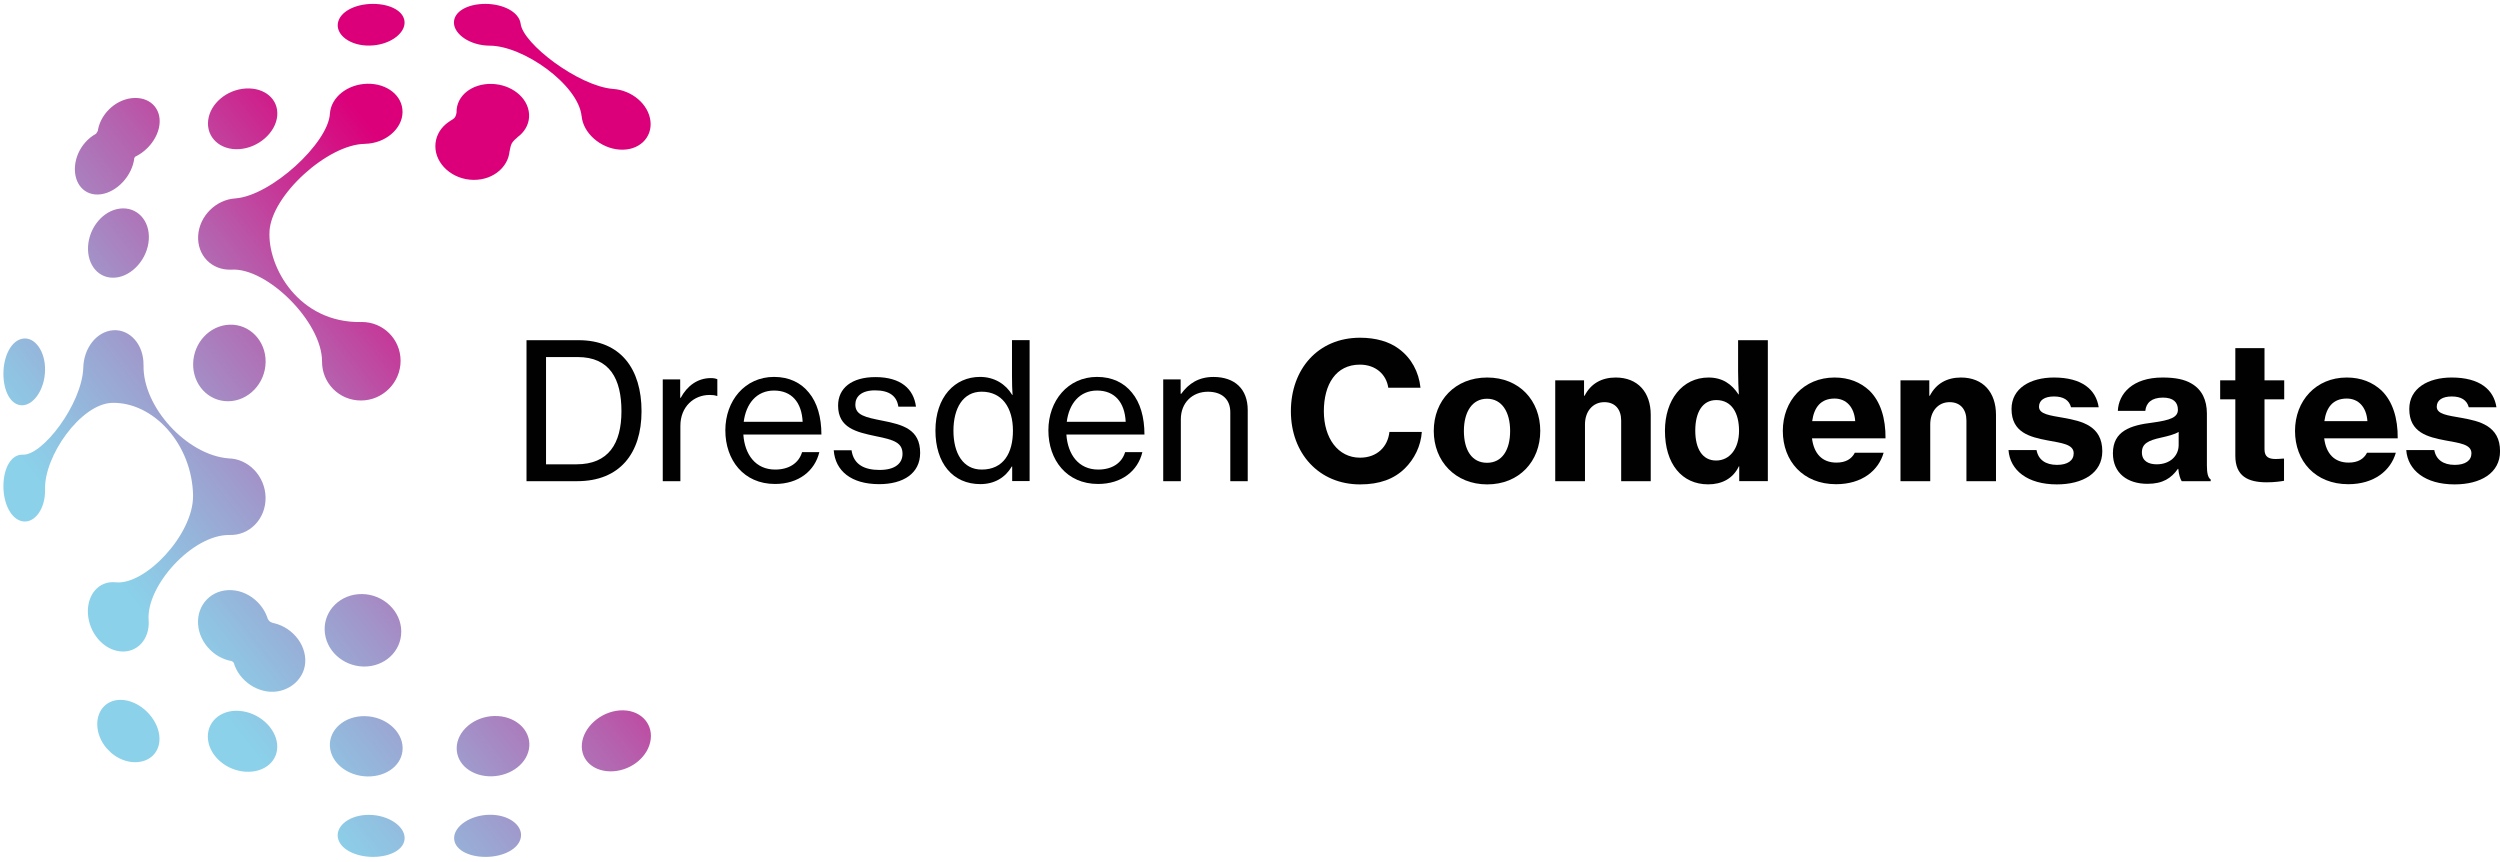 <?xml version="1.0" encoding="UTF-8"?><svg id="a" xmlns="http://www.w3.org/2000/svg" xmlns:xlink="http://www.w3.org/1999/xlink" viewBox="0 0 527.72 181.9"><defs><style>.d{fill:url(#c);}.e{fill:none;}.f{fill:#010101;}.g{fill:#1d1e1b;}.h{clip-path:url(#b);}</style><clipPath id="b"><path class="e" d="M179.84,90.77c.72,25.51-5.77,53.34-22.88,69.49-16.36,16.97-43.33,22.26-66.37,21.64-22.9,.9-50.85-5.63-67.56-23.42C5.47,141.54-.86,113.33,0,90.45-.75,67.5,5.08,39.74,22.3,23.04,38.7,5.54,66.48-.9,90.58,0c22.99-.75,50.53,5.01,66.95,22.19,17.23,16.36,23.34,44.14,22.3,68.58Z"/></clipPath><linearGradient id="c" x1="24.62" y1="134.87" x2="177.46" y2="13.65" gradientTransform="matrix(1, 0, 0, 1, 0, 0)" gradientUnits="userSpaceOnUse"><stop offset=".04" stop-color="#8bd1ea"/><stop offset=".09" stop-color="#90c3e2"/><stop offset=".2" stop-color="#9e9ece"/><stop offset=".35" stop-color="#b562ae"/><stop offset=".52" stop-color="#d41183"/><stop offset=".56" stop-color="#db007a"/></linearGradient></defs><g><g/><g class="h"><g><path class="g" d="M13.93,7.25c-.43,3.31-3.54,6.43-6.85,6.87-3.3,.44-5.86-2.19-5.86-5.92,0-3.75,3.03-6.79,6.77-6.8,3.73-.01,6.37,2.54,5.94,5.85Z"/><path class="g" d="M37,5.98c-.62,2.83-4.13,5.57-7.8,5.89-3.66,.32-6.15-2.08-5.61-5.21,.54-3.14,4.06-5.53,7.8-5.54,3.74,0,6.22,2.04,5.6,4.87Z"/><path class="g" d="M157.53,6.72c.53,3.16-1.95,5.57-5.6,5.24-3.65-.32-7.15-3.08-7.77-5.93-.62-2.85,1.86-4.92,5.6-4.91,3.74,0,7.25,2.43,7.77,5.6Z"/><path class="g" d="M179.83,8.3c-.04,3.77-2.62,6.42-5.9,5.97-3.29-.45-6.36-3.59-6.77-6.94-.41-3.34,2.25-5.93,5.98-5.92,3.74,0,6.73,3.09,6.68,6.88Z"/><path class="g" d="M11.73,29.37c-.3,3.67-3.05,7.18-5.88,7.82-2.83,.63-4.88-1.83-4.87-5.57,0-3.75,2.38-7.27,5.53-7.83,3.13-.56,5.54,1.92,5.22,5.58Z"/><path class="g" d="M179.84,31.86c-.03,3.74-2.06,6.2-4.84,5.56-2.78-.65-5.47-4.17-5.76-7.84-.3-3.67,2.1-6.15,5.2-5.58,3.11,.56,5.43,4.11,5.4,7.87Z"/><path class="g" d="M11.7,152.18c.31,3.67-2.09,6.14-5.21,5.58-3.14-.56-5.51-4.09-5.51-7.84,0-3.74,2.04-6.21,4.86-5.57,2.83,.63,5.56,4.15,5.87,7.82Z"/><path class="g" d="M179.84,149.68c.03,3.75-2.28,7.31-5.38,7.87-3.09,.57-5.48-1.91-5.19-5.58,.28-3.68,2.97-7.2,5.75-7.85,2.77-.64,4.79,1.81,4.83,5.56Z"/><path class="g" d="M13.89,174.33c.43,3.31-2.2,5.86-5.92,5.84-3.73-.02-6.75-3.07-6.75-6.82,0-3.73,2.54-6.36,5.84-5.91,3.3,.45,6.41,3.57,6.83,6.89Z"/><path class="g" d="M36.94,175.65c.62,2.84-1.87,4.89-5.6,4.88-3.74-.02-7.25-2.42-7.79-5.58-.54-3.14,1.94-5.54,5.61-5.22,3.67,.32,7.17,3.07,7.79,5.92Z"/><path class="d" d="M85.4,4.85c-.06,2.41-3.37,4.72-7.39,4.77-4.02,.07-7.02-2.17-6.7-4.64,.33-2.48,3.66-4.16,7.41-4.16,3.75,0,6.74,1.61,6.68,4.03ZM102.46,.82c-3.75,0-6.71,1.61-6.64,4.03,.08,2.42,3.41,4.73,7.43,4.79,4.02,.07,7-2.16,6.65-4.64-.35-2.49-3.7-4.17-7.45-4.18Zm.79,8.82c7.13-.08,18.85,8.24,19.52,14.89,2.27-2,4.47-3.91,6.6-5.76-7.25-.61-19-9.54-19.47-13.77-2.14,1.46-4.36,3-6.65,4.64ZM27.82,20.72c-3.64,.4-6.83,3.59-7.22,7.23-.39,3.63,2.07,6.26,5.65,5.81,3.59-.45,6.96-3.83,7.41-7.41,.44-3.58-2.2-6.02-5.83-5.63Zm24.05-2.04c-3.97,.24-7.51,3.16-7.93,6.72-.42,3.55,2.48,6.35,6.56,6.08,4.08-.27,7.71-3.51,8.02-7.03,.31-3.53-2.68-6-6.65-5.77Zm25.68-1c-4.13,.08-7.67,2.79-7.91,6.31-.23,3.51,3.07,6.46,7.4,6.37,4.33-.08,7.89-3.18,7.93-6.68,.04-3.51-3.29-6.08-7.42-6Zm-7.91,6.31c-.33,6.22-12.46,17.36-19.96,17.89,2.33,2.27,4.73,4.61,7.2,7.02,.37-7.7,12.39-18.49,20.16-18.53-2.53-2.21-5-4.34-7.4-6.37Zm-47.52,.49c.14,1.1-3.07,5.83-5.86,9.08,3.06,1.56,6.24,3.19,9.57,4.91,2.32-4.81,1.94-5.42,5.23-7.22-3.1-2.34-6.06-4.58-8.95-6.77Zm74.37-1.88c-.21,3.71-1.09,1.53-3.63,5.13,4.71,1.87,9.49,3.84,14.27,5.91,.9-2.92,.25-3.14,2.08-4.63-4.28-2.25-8.53-4.38-12.72-6.41Zm7.27-4.89c-4.13-.08-7.44,2.48-7.39,5.99,.06,3.5,3.63,6.61,7.95,6.7,4.32,.1,7.61-2.84,7.36-6.36-.25-3.52-3.8-6.24-7.93-6.33Zm25.62,1.06c-3.95-.24-6.93,2.23-6.6,5.76,.32,3.53,3.94,6.77,8.01,7.05,4.06,.28,6.94-2.5,6.51-6.06-.43-3.57-3.96-6.5-7.92-6.75ZM25.32,44.03c-3.57,.43-6.49,3.98-6.73,7.95-.23,3.96,2.25,6.94,5.78,6.62,3.53-.32,6.78-3.95,7.04-8.03,.27-4.08-2.54-6.97-6.1-6.54Zm24.37-2.15c-4.13,.26-7.61,3.74-7.86,7.86-.25,4.12,2.84,7.37,7.04,7.18,4.2-.19,7.84-3.83,8.02-8.02,.19-4.19-3.08-7.28-7.2-7.02Zm-.82,15.04c7.46-.48,19.11,10.99,19.11,19.37,2.75-2.78,5.53-5.56,8.31-8.31-13.23,.25-19.79-11.59-19.4-19.08-2.7,2.64-5.38,5.32-8.02,8.02ZM4.87,71.47c-2.48,.35-4.15,3.69-4.15,7.43,0,3.74,1.6,6.71,4.02,6.65,2.41-.07,4.72-3.4,4.77-7.42,.07-4.02-2.17-7.01-4.64-6.66ZM22.63,27.46c-3.52,.47-6.49,3.85-6.8,7.6-.31,3.74,2.05,6.42,5.47,5.95,3.43-.47,6.67-3.97,7.06-7.72,.4-3.74-2.22-6.3-5.73-5.83Zm1.27,42.25c-3.53,.25-6.24,3.8-6.32,7.93-.08,4.13,2.49,7.45,6.01,7.4,3.51-.05,6.62-3.62,6.7-7.95,.09-4.33-2.86-7.62-6.38-7.38Zm-6.32,7.93c-.27,7.67-8.68,18.68-12.84,18.33,1.47,2.4,3.06,4.88,4.77,7.41-.25-7.07,7.49-18.06,14.08-18.34-2.1-2.53-4.1-5-6.01-7.4Zm6.01,7.4c8.71-.26,17,8.64,17.17,19.66,2.4-2.6,4.88-5.26,7.42-7.95-8.64-.69-18.08-10.77-17.88-19.67-2.32,2.69-4.56,5.34-6.7,7.95Zm24.87-16.5c-4.22,.15-7.6,3.82-7.69,8.22-.08,4.4,3.17,7.97,7.41,7.94,4.24-.03,7.83-3.75,7.89-8.27,.06-4.52-3.4-8.04-7.61-7.89Zm27.83-.57c-4.56,.05-8.27,3.75-8.31,8.31-.05,4.56,3.61,8.27,8.21,8.26,4.6,0,8.37-3.77,8.37-8.37,0-4.6-3.71-8.25-8.27-8.2ZM4.74,95.98c-2.42-.06-4.02,2.91-4.02,6.66,0,3.74,1.67,7.08,4.15,7.42,2.47,.34,4.71-2.65,4.64-6.67-.05-4.02-2.36-7.34-4.77-7.41Zm43.43,.78c-4.24-.03-7.5,3.55-7.42,7.95,.08,4.41,3.47,8.08,7.69,8.22,4.22,.14,7.68-3.38,7.62-7.9-.06-4.52-3.65-8.24-7.89-8.27Zm-7.42,7.95c.05,8.15-10.16,18.95-16.4,18.2,2.26,2.68,4.61,5.37,7.03,8.03-.6-7.23,9.25-18.13,17.06-18.01-2.62-2.75-5.19-5.49-7.69-8.22Zm-16.4,18.2c-3.53-.32-6.01,2.66-5.79,6.63,.23,3.97,3.15,7.52,6.72,7.95,3.56,.43,6.37-2.47,6.1-6.55-.26-4.09-3.5-7.71-7.03-8.03Zm25.31,16.73c3.81,.24,7.39-2.84,7.21-7.04-.18-4.19-3.83-7.84-8.02-8.03-4.2-.19-7.3,3.06-7.04,7.19,.25,4.06,3.79,7.62,7.86,7.87Zm7.45,6.38c3.87,.2,7.5-2.79,7.33-6.87-.17-4.08-3.86-7.64-8.15-7.82-4.29-.18-7.48,3.04-7.21,7.08,.27,3.98,3.9,7.4,8.03,7.62Zm19.33-20.62c-4.52-.06-8.05,3.4-7.91,7.61,.14,4.22,3.81,7.6,8.21,7.69,4.41,.08,7.98-3.18,7.96-7.42-.02-4.24-3.74-7.82-8.26-7.88Zm-50.22,22.38c-3.58-.45-6.04,2.18-5.65,5.82,.39,3.64,3.57,6.85,7.21,7.25,3.63,.4,6.28-2.05,5.84-5.64-.44-3.59-3.82-6.98-7.4-7.43Zm24.26,2.27c-4.09-.27-6.99,2.53-6.57,6.1,.42,3.57,3.96,6.51,7.93,6.75,3.97,.24,6.97-2.25,6.66-5.79-.31-3.54-3.93-6.79-8.02-7.05Zm26.57,1.12c-4.33-.09-7.64,2.87-7.41,6.4,.23,3.53,3.78,6.26,7.92,6.33,4.14,.07,7.47-2.51,7.43-6.03-.04-3.52-3.6-6.62-7.94-6.7Zm-29.37-11.93c2.17,.49,1.26,.22,2.75,2.93,2.94-3.16,6.01-6.47,9.19-9.91-3.03-1.38-2.49-.14-3.99-3.49-2.76,3.62-5.41,7.11-7.95,10.46Zm56.68,11.9c-4.33,.09-7.9,3.2-7.96,6.72-.06,3.52,3.26,6.1,7.4,6.01,4.13-.09,7.68-2.82,7.93-6.35,.25-3.53-3.04-6.48-7.37-6.38Zm-4.78-126.8c-4.24-.06-7.69,2.77-7.68,6.54,0,3.77,3.61,7.03,8.02,7.09,4.42,.07,7.84-3.09,7.66-6.86-.18-3.77-3.76-6.71-8-6.78Zm31.26,125.62c-4.07,.28-7.68,3.53-8.01,7.07-.32,3.54,2.65,6.02,6.61,5.78,3.96-.25,7.49-3.19,7.92-6.77,.43-3.57-2.45-6.36-6.52-6.08Zm-52.83,22.05c-4.03-.07-7.03,2.18-6.71,4.67,.33,2.5,3.66,4.19,7.42,4.2,3.75,0,6.75-1.62,6.69-4.06-.06-2.43-3.37-4.75-7.4-4.81Zm25.29-.02c-4.03,.06-7.36,2.39-7.44,4.82-.08,2.44,2.9,4.07,6.65,4.07,3.75,0,7.11-1.71,7.45-4.22,.35-2.5-2.64-4.75-6.66-4.67Z"/><path class="g" d="M157.58,174.88c-.52,3.18-4.02,5.62-7.76,5.64-3.73,.02-6.22-2.06-5.6-4.92,.62-2.87,4.11-5.64,7.76-5.96,3.64-.33,6.13,2.08,5.6,5.25Z"/><path class="g" d="M179.83,173.24c.05,3.79-2.93,6.88-6.66,6.9-3.72,.02-6.38-2.56-5.97-5.9,.4-3.35,3.47-6.5,6.75-6.96,3.27-.46,5.83,2.19,5.88,5.96Z"/></g></g><g/></g><g><path class="f" d="M111.14,71.81h11c8.88,0,13.28,6.08,13.28,15s-4.64,14.76-13.56,14.76h-10.72v-29.75Zm10.56,26.2c6.72,0,9.48-4.36,9.48-11.2s-2.48-11.44-9.24-11.44h-6.68v22.64h6.44Z"/><path class="f" d="M143.58,83.97h.12c1.32-2.48,3.52-4.16,6.36-4.16,.6,0,.96,.08,1.36,.24v3.52h-.12c-.52-.16-.88-.2-1.52-.2-3.32,0-6.16,2.48-6.16,6.52v11.68h-3.72v-21.48h3.68v3.88Z"/><path class="f" d="M153.11,90.84c0-6.24,4.12-11.28,10.28-11.28,3.2,0,5.68,1.24,7.36,3.32,1.76,2.12,2.64,5.2,2.64,8.84h-16.48c.28,4.2,2.56,7.4,6.72,7.4,2.96,0,5-1.4,5.68-3.68h3.64c-.96,4-4.4,6.72-9.36,6.72-6.6,0-10.48-5.04-10.48-11.32Zm3.88-1.8h12.44c-.2-4.12-2.32-6.6-6.04-6.6s-5.92,2.8-6.4,6.6Z"/><path class="f" d="M175.99,95.04h3.76c.44,3.12,2.84,4.16,5.92,4.16,3.4,0,4.84-1.48,4.84-3.4,0-2.36-1.8-2.96-5.6-3.72-4.2-.88-8-1.76-8-6.48,0-3.68,2.88-6,7.88-6,5.4,0,8.08,2.52,8.56,6.24h-3.72c-.32-2.2-1.84-3.44-4.92-3.44-2.92,0-4.16,1.36-4.16,3,0,2.24,2.08,2.68,5.72,3.4,4.28,.84,7.96,1.8,7.96,6.8,0,4.36-3.6,6.6-8.64,6.6-5.92,0-9.28-2.8-9.6-7.16Z"/><path class="f" d="M197.46,90.88c0-7.08,4.08-11.32,9.4-11.32,3.04,0,5.44,1.52,6.8,3.8h.08c-.08-.96-.12-2.52-.12-3.96v-7.6h3.72v29.75h-3.68v-3.08h-.08c-1.36,2.32-3.64,3.72-6.64,3.72-5.8,0-9.48-4.4-9.48-11.32Zm16.36,.04c0-4.84-2.28-8.24-6.6-8.24-3.96,0-5.96,3.52-5.96,8.24s2,8.2,5.96,8.2c4.6,0,6.6-3.48,6.6-8.2Z"/><path class="f" d="M221.3,90.84c0-6.24,4.12-11.28,10.28-11.28,3.2,0,5.68,1.24,7.36,3.32,1.76,2.12,2.64,5.2,2.64,8.84h-16.48c.28,4.2,2.56,7.4,6.72,7.4,2.96,0,5-1.4,5.68-3.68h3.64c-.96,4-4.4,6.72-9.36,6.72-6.6,0-10.48-5.04-10.48-11.32Zm3.88-1.8h12.44c-.2-4.12-2.32-6.6-6.04-6.6s-5.92,2.8-6.4,6.6Z"/><path class="f" d="M249.22,83.13h.12c1.56-2.16,3.68-3.56,6.8-3.56,4.48,0,7.24,2.52,7.24,7v15h-3.68v-14.56c0-2.76-1.8-4.32-4.72-4.32-3.32,0-5.72,2.36-5.72,5.8v13.08h-3.72v-21.48h3.68v3.04Z"/></g><g><path class="f" d="M272.49,86.81c0-8.88,5.72-15.52,14.6-15.52,3.28,0,6.12,.8,8.16,2.32,2.68,1.96,4.24,4.88,4.6,8.24h-6.8c-.4-2.8-2.64-4.88-6-4.88-5.08,0-7.6,4.2-7.6,9.84s2.96,9.8,7.64,9.8c3.64,0,5.88-2.36,6.2-5.44h6.84c-.2,2.96-1.56,5.72-3.6,7.72-2.24,2.2-5.28,3.36-9.44,3.36-8.68,0-14.6-6.56-14.6-15.44Z"/><path class="f" d="M302.65,90.97c0-6.4,4.48-11.28,11.28-11.28s11.2,4.88,11.2,11.28-4.44,11.28-11.2,11.28-11.28-4.92-11.28-11.28Zm16.12,0c0-4.04-1.76-6.8-4.88-6.8s-4.88,2.76-4.88,6.8,1.68,6.72,4.88,6.72,4.88-2.72,4.88-6.72Z"/><path class="f" d="M334.37,83.53h.12c1.32-2.56,3.6-3.84,6.56-3.84,4.68,0,7.4,3.12,7.4,7.88v14h-6.24v-12.8c0-2.32-1.24-3.88-3.56-3.88-2.44,0-4.08,1.96-4.08,4.68v12h-6.28v-21.28h6.08v3.24Z"/><path class="f" d="M351.45,90.93c0-6.52,3.68-11.24,9.2-11.24,2.92,0,4.88,1.36,6.32,3.56h.08c-.08-1.32-.16-3.12-.16-4.92v-6.52h6.28v29.75h-6.04v-3.12h-.08c-1.24,2.6-3.6,3.8-6.48,3.8-5.52,0-9.12-4.28-9.12-11.32Zm15.64,0c0-3.76-1.56-6.48-4.8-6.48-2.96,0-4.44,2.64-4.44,6.44s1.48,6.32,4.4,6.32,4.84-2.56,4.84-6.28Z"/><path class="f" d="M376.33,90.97c0-6.4,4.44-11.28,10.92-11.28,3.04,0,5.44,1,7.32,2.72,2.4,2.32,3.48,5.92,3.44,10.12h-15.52c.4,3.2,2.12,5.12,5.16,5.12,1.96,0,3.2-.76,3.88-2.08h6.08c-1.08,3.76-4.56,6.64-10.04,6.64-6.96,0-11.24-4.88-11.24-11.24Zm6.2-2.08h9.08c-.2-2.96-1.88-4.76-4.36-4.76-2.88,0-4.32,1.84-4.72,4.76Z"/><path class="f" d="M407.25,83.53h.12c1.32-2.56,3.6-3.84,6.56-3.84,4.68,0,7.4,3.12,7.4,7.88v14h-6.24v-12.8c0-2.32-1.24-3.88-3.56-3.88-2.44,0-4.08,1.96-4.08,4.68v12h-6.28v-21.28h6.08v3.24Z"/><path class="f" d="M423.97,95.01h5.92c.36,2,1.88,3.12,4.32,3.12,2.24,0,3.52-.92,3.52-2.44,0-1.92-2.52-2.16-5.48-2.72-3.8-.72-7.64-1.68-7.64-6.64,0-4.36,3.96-6.64,8.96-6.64,5.92,0,8.88,2.56,9.44,6.28h-5.84c-.4-1.52-1.6-2.28-3.6-2.28s-3.16,.8-3.16,2.16c0,1.6,2.32,1.84,5.24,2.36,3.8,.68,8.12,1.68,8.12,7.04,0,4.6-4.08,7-9.6,7-6.16,0-9.88-2.96-10.2-7.24Z"/><path class="f" d="M459.81,98.97h-.08c-1.4,1.96-3.16,3.16-6.44,3.16-4.2,0-7.28-2.24-7.28-6.44,0-4.72,3.72-5.92,8.36-6.48,3.8-.52,5.36-1.12,5.36-2.72s-1-2.56-3.16-2.56c-2.4,0-3.56,1.12-3.72,2.8h-5.8c.16-3.64,3.12-7.04,9.44-7.04,2.72,0,4.64,.4,6.12,1.28,2.2,1.28,3.24,3.48,3.24,6.36v10.92c0,1.68,.24,2.6,.8,2.96v.36h-6.12c-.32-.48-.6-1.4-.72-2.6Zm.08-5.04v-2.76c-.92,.56-2.28,.88-3.68,1.2-2.76,.6-4.08,1.28-4.08,3.12s1.4,2.52,3.12,2.52c2.8,0,4.64-1.76,4.64-4.08Z"/><path class="f" d="M468.65,80.29h3.2v-6.8h6.16v6.8h4.16v4h-4.16v10.56c0,1.6,.88,2.04,2.36,2.04,.4,0,1.04-.04,1.44-.08h.32v4.68c-.68,.12-1.96,.32-3.64,.32-3.96,0-6.64-1.28-6.64-5.6v-11.92h-3.2v-4Z"/><path class="f" d="M484.45,90.97c0-6.4,4.44-11.28,10.92-11.28,3.04,0,5.44,1,7.32,2.72,2.4,2.32,3.48,5.92,3.44,10.12h-15.52c.4,3.2,2.12,5.12,5.16,5.12,1.96,0,3.2-.76,3.88-2.08h6.08c-1.08,3.76-4.56,6.64-10.04,6.64-6.96,0-11.24-4.88-11.24-11.24Zm6.2-2.08h9.08c-.2-2.96-1.88-4.76-4.36-4.76-2.88,0-4.32,1.84-4.72,4.76Z"/><path class="f" d="M507.93,95.01h5.92c.36,2,1.88,3.12,4.32,3.12,2.24,0,3.52-.92,3.52-2.44,0-1.92-2.52-2.16-5.48-2.72-3.8-.72-7.64-1.68-7.64-6.64,0-4.36,3.96-6.64,8.96-6.64,5.92,0,8.88,2.56,9.44,6.28h-5.84c-.4-1.52-1.6-2.28-3.6-2.28s-3.16,.8-3.16,2.16c0,1.6,2.32,1.84,5.24,2.36,3.8,.68,8.12,1.68,8.12,7.04,0,4.6-4.08,7-9.6,7-6.16,0-9.88-2.96-10.2-7.24Z"/></g></svg>
